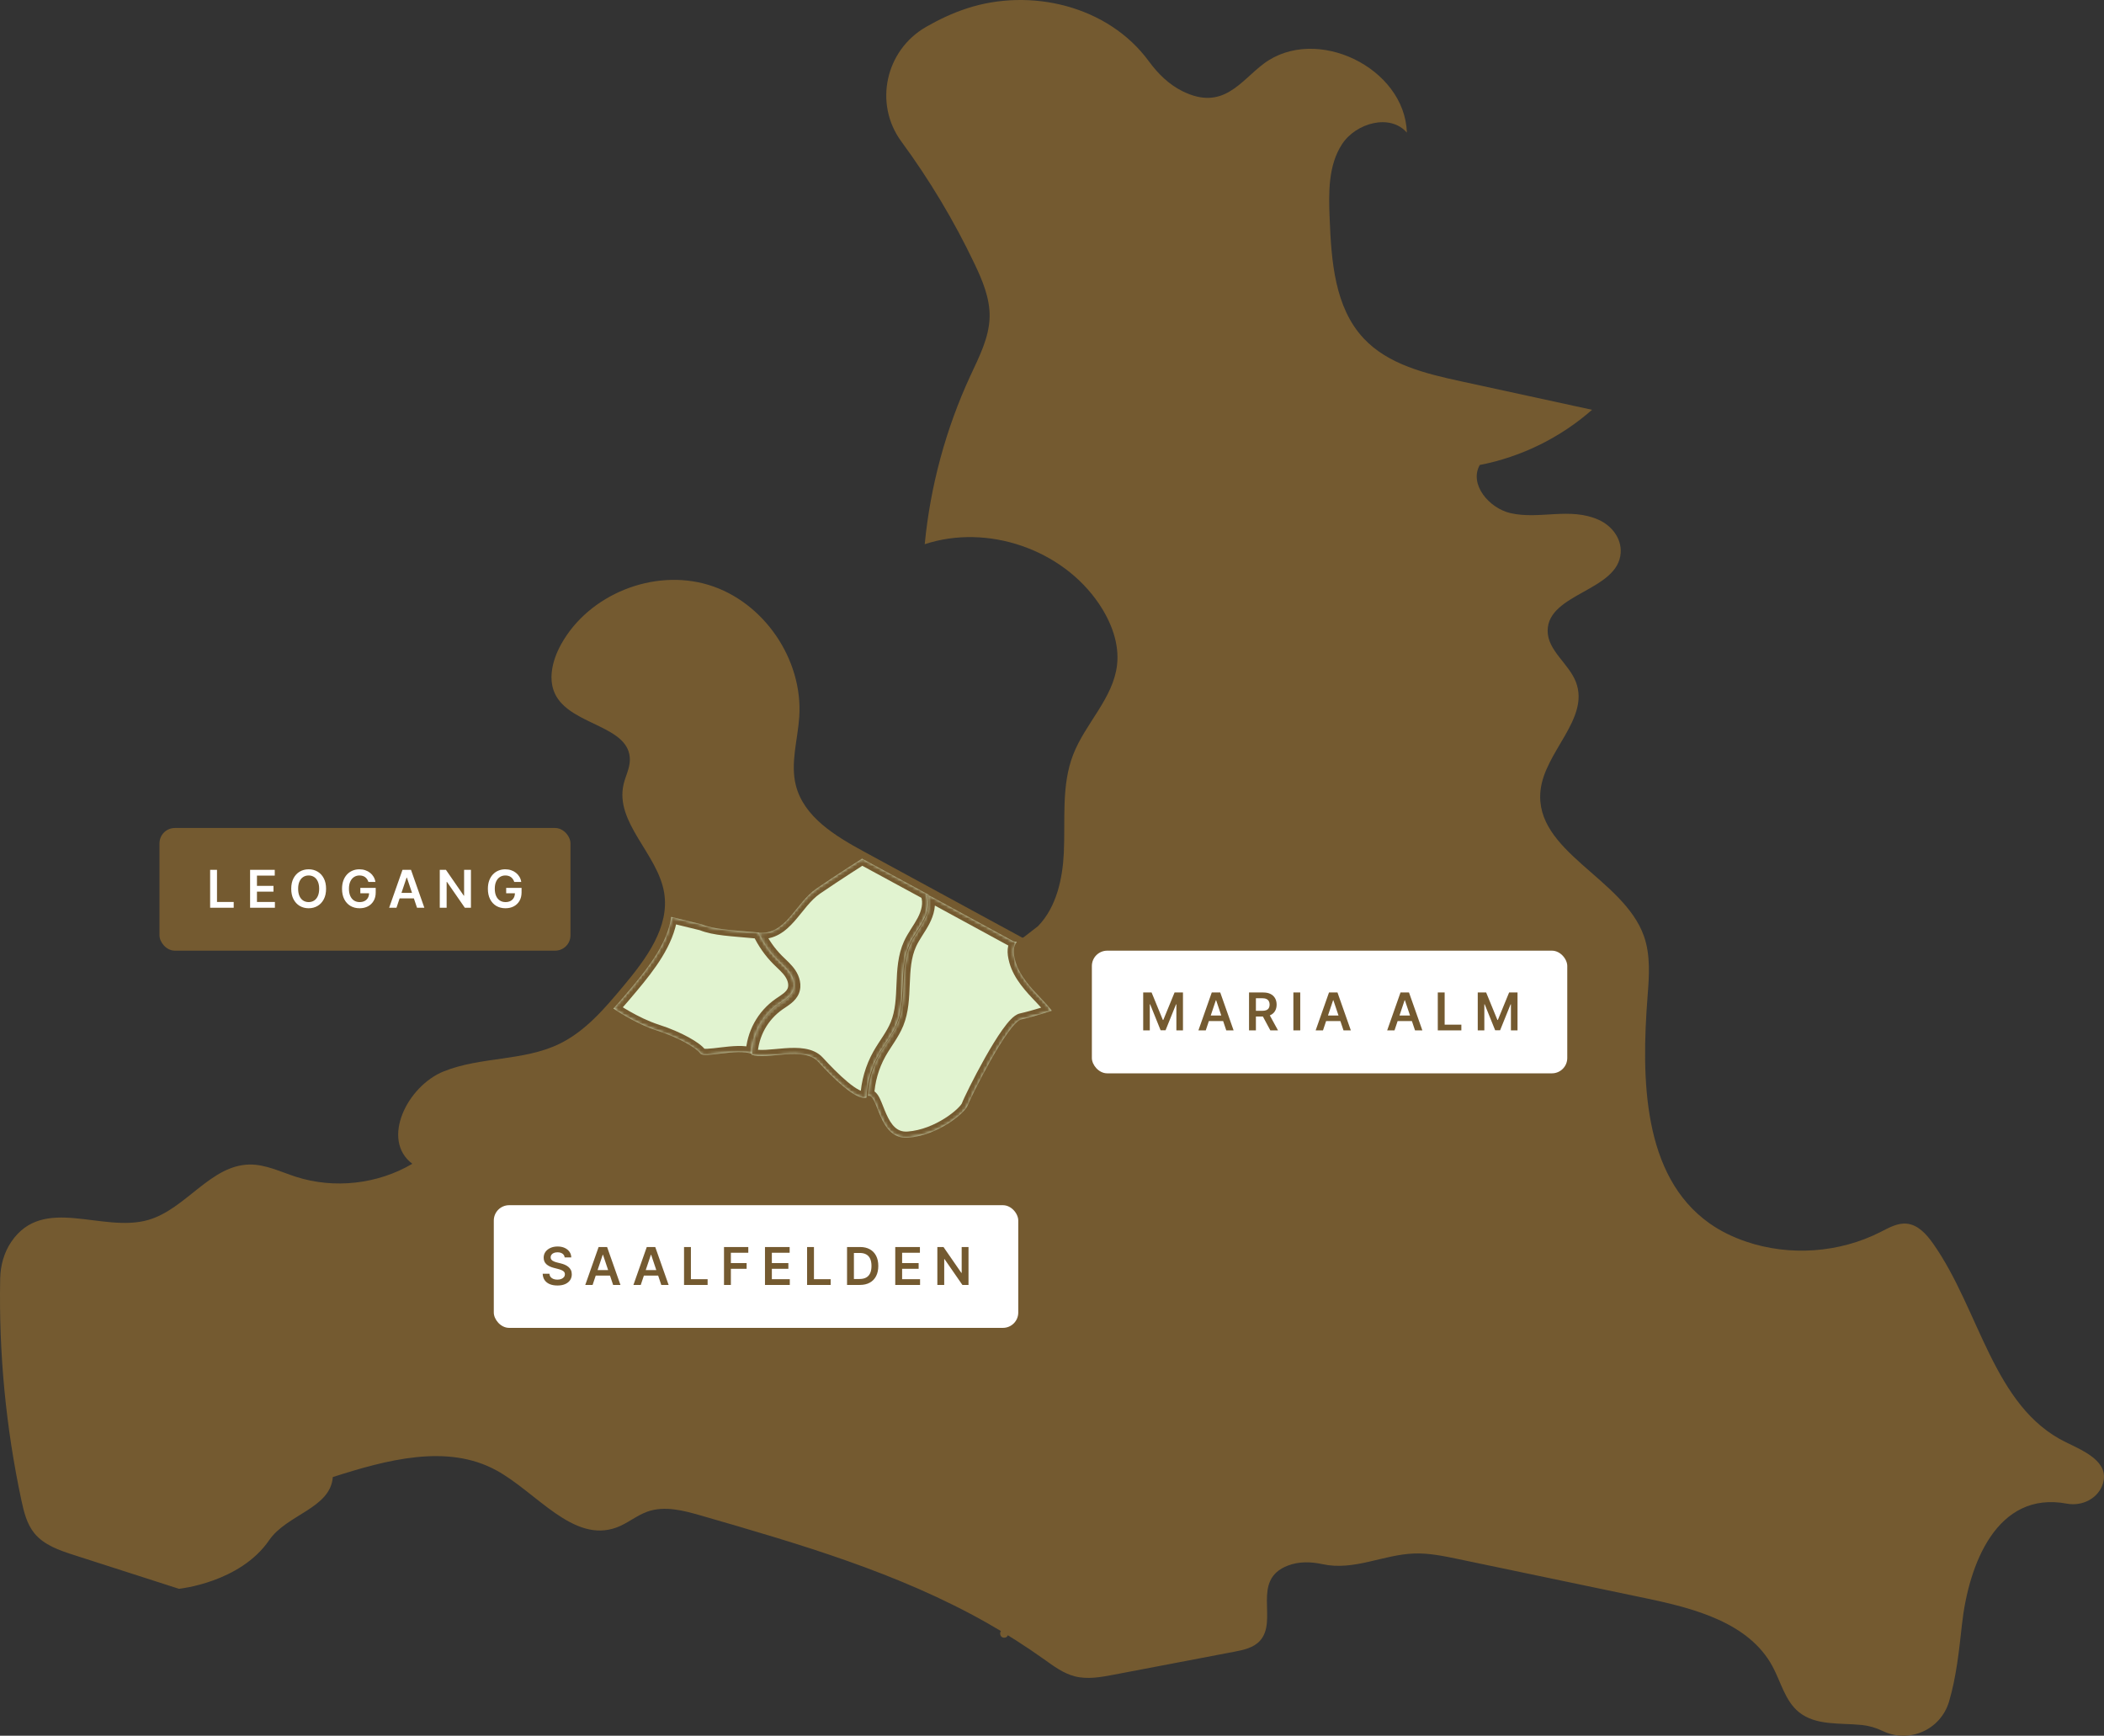 <?xml version="1.0" encoding="UTF-8"?> <svg xmlns="http://www.w3.org/2000/svg" width="686" height="566" viewBox="0 0 686 566" fill="none"><rect x="0" y="0" width="686" height="566" fill="#333333" stroke="none"/><g clip-path="url(#clip0_87_1035)"><path d="M327.409 534.032C329.154 534.032 329.157 531.318 327.409 531.318C325.664 531.318 325.662 534.032 327.409 534.032Z" fill="#745A30"></path><path d="M333.868 305.552C333.713 305.638 333.557 305.723 333.399 305.805C316.166 296.437 298.932 287.068 281.699 277.699C272.364 272.624 262.139 266.453 259.5 256.155C257.629 248.852 260.109 241.226 260.6 233.703C261.82 214.998 249.003 196.231 231.089 190.749C213.176 185.266 191.952 193.754 182.909 210.171C180.059 215.344 178.422 221.921 181.37 227.039C186.913 236.66 205.509 236.742 205.363 247.847C205.327 250.568 203.942 253.07 203.324 255.72C200.407 268.233 214.419 278.379 216.535 291.051C218.417 302.327 210.631 312.7 203.312 321.478C197.219 328.786 190.857 336.308 182.287 340.436C170.646 346.043 156.698 344.541 144.705 349.35C132.713 354.159 124.104 371.74 134.442 379.493C123.146 386.161 108.979 387.746 96.49 383.74C91.518 382.144 86.655 379.684 81.433 379.74C68.684 379.874 60.622 394.247 48.376 397.798C33.28 402.174 14.184 389.546 3.698 404.912C1.295 408.435 0.145 412.681 0.061 416.945C-0.415 441.161 1.904 465.429 6.951 489.117C7.766 492.942 8.721 496.898 11.18 499.937C14.333 503.836 19.382 505.555 24.153 507.089C35.553 510.756 46.952 514.422 58.352 518.088C58.352 518.088 78.253 516.097 87.75 502.248C93.553 493.786 107.75 491.882 108.511 481.648C125.948 476.073 145.731 470.677 161.801 479.447C175.074 486.692 186.839 503.297 201.034 498.088C204.591 496.783 207.556 494.164 211.13 492.906C216.752 490.927 222.931 492.574 228.657 494.228C260.647 503.468 292.976 512.848 321.938 529.286C328.315 532.906 334.505 536.856 340.474 541.115C343.559 543.316 346.683 545.647 350.348 546.608C354.525 547.703 358.937 546.899 363.179 546.09C376.259 543.597 389.339 541.103 402.42 538.61C405.436 538.035 408.67 537.344 410.755 535.087C416.911 528.423 407.705 515.182 419.932 510.509C423.513 509.14 427.445 509.233 431.19 510.051C441.451 512.293 450.988 506.938 461.044 506.578C465.908 506.404 470.729 507.405 475.494 508.4C495.916 512.667 516.338 516.933 536.76 521.2C552.507 524.49 570.185 529.156 577.871 543.297C580.648 548.406 581.993 554.602 586.497 558.279C592.027 562.793 600.002 561.773 607.101 562.503C609.322 562.732 611.662 563.4 613.779 564.424C622.451 568.617 632.723 564.109 635.475 554.873C637.858 546.872 638.784 537.935 639.687 529.728C641.836 510.184 651.018 486.032 673.887 490.318C678.939 491.265 684.228 488.598 685.677 483.664C687.731 476.666 679.553 473.203 673.614 470.317C649.782 458.738 645.516 427.044 630.202 405.412C628.081 402.418 625.326 399.371 621.676 399.019C618.645 398.728 615.816 400.377 613.101 401.755C599.673 408.574 583.476 409.715 569.225 404.846C565.04 403.417 561.01 401.486 557.399 398.932C535.504 383.449 535.111 351.655 537.184 324.907C537.695 318.303 538.194 311.471 535.985 305.227C529.297 286.323 500.162 277.734 502.279 257.792C503.625 245.125 518.321 234.43 513.858 222.5C511.575 216.397 504.552 212.159 504.602 205.643C504.694 193.434 527.568 192.698 528.414 180.306C528.735 175.606 525.574 171.473 521.286 169.529C511.916 165.281 501.892 169.504 492.478 167.322C485.46 165.696 478.938 157.908 482.47 151.625C495.976 149.005 508.755 142.723 519.082 133.628C504.857 130.536 490.633 127.445 476.409 124.353C464.906 121.853 452.654 118.942 444.613 110.34C435.149 100.215 434.08 85.074 433.525 71.221C433.192 62.914 433.017 54 437.552 47.034C442.086 40.068 453.281 36.962 458.708 43.256C458.048 22.018 429.047 8.038 412.039 20.76C404.416 26.462 398.799 36.278 385.575 29.756C381.115 27.556 377.519 24.001 374.58 19.987C361.328 1.886 336.044 -4.111 315.13 2.776C310.503 4.3 306.124 6.363 301.923 8.782C288.682 16.405 284.841 33.844 293.891 46.16C303.054 58.63 311.042 71.966 317.701 85.937C320.307 91.404 322.758 97.187 322.66 103.244C322.55 110.063 319.244 116.353 316.382 122.543C308.385 139.837 303.331 158.49 301.502 177.458C321.934 170.718 346.359 179.096 358.363 196.96C362.302 202.822 365.018 209.852 364.205 216.869C362.947 227.721 353.846 235.904 349.896 246.089C346.001 256.129 347.365 267.314 346.858 278.072C346.465 286.425 344.484 295.809 338.448 302.001L333.868 305.552Z" fill="#745A30"></path><mask id="path-3-inside-1_87_1035" fill="white"><path d="M283.01 357.329C283.227 352.485 284.591 347.696 286.961 343.468C288.798 340.19 291.233 337.233 292.648 333.751C295.96 325.602 293.218 315.865 296.851 307.855C298.047 305.218 299.877 302.92 301.218 300.354C302.558 297.787 303.395 294.725 302.414 292L303.192 292.129C312.272 297.072 321.352 302.016 330.432 306.959L331.492 307.168C330.455 308.614 330.163 310.252 331.043 313.429C332.342 318.117 336.062 322.081 339.339 325.494C340.583 326.79 341.846 328.196 343 329.682L342.904 329.581C342.904 329.581 337.368 331.43 332.968 332.426C328.567 333.422 316.359 358.031 315.507 360.449C314.656 362.868 305.854 370.265 296.06 370.976C286.265 371.687 286.407 356.36 283 357.355"></path></mask><path d="M283.01 357.329C283.227 352.485 284.591 347.696 286.961 343.468C288.798 340.19 291.233 337.233 292.648 333.751C295.96 325.602 293.218 315.865 296.851 307.855C298.047 305.218 299.877 302.92 301.218 300.354C302.558 297.787 303.395 294.725 302.414 292L303.192 292.129C312.272 297.072 321.352 302.016 330.432 306.959L331.492 307.168C330.455 308.614 330.163 310.252 331.043 313.429C332.342 318.117 336.062 322.081 339.339 325.494C340.583 326.79 341.846 328.196 343 329.682L342.904 329.581C342.904 329.581 337.368 331.43 332.968 332.426C328.567 333.422 316.359 358.031 315.507 360.449C314.656 362.868 305.854 370.265 296.06 370.976C286.265 371.687 286.407 356.36 283 357.355" fill="#E1F3D0"></path><path d="M286.961 343.468L288.705 344.446L288.705 344.446L286.961 343.468ZM292.648 333.751L290.795 332.998H290.795L292.648 333.751ZM296.851 307.855L295.03 307.029L295.03 307.029L296.851 307.855ZM302.414 292L302.741 290.027L299.377 289.469L300.532 292.677L302.414 292ZM303.192 292.129L304.148 290.373L303.852 290.211L303.519 290.156L303.192 292.129ZM330.432 306.959L329.476 308.716L329.745 308.863L330.047 308.922L330.432 306.959ZM331.492 307.168L333.118 308.333L334.93 305.805L331.878 305.205L331.492 307.168ZM331.043 313.429L329.116 313.963V313.963L331.043 313.429ZM339.339 325.494L340.781 324.109L340.781 324.109L339.339 325.494ZM343 329.682L341.55 331.059L344.579 328.455L343 329.682ZM342.904 329.581L344.355 328.204L343.478 327.281L342.271 327.684L342.904 329.581ZM285.008 357.418C285.211 352.886 286.489 348.401 288.705 344.446L285.216 342.49C282.694 346.991 281.242 352.084 281.012 357.24L285.008 357.418ZM288.705 344.446C289.585 342.875 290.587 341.419 291.646 339.765C292.677 338.158 293.721 336.422 294.501 334.504L290.795 332.998C290.159 334.562 289.279 336.046 288.279 337.607C287.308 339.121 286.173 340.782 285.216 342.49L288.705 344.446ZM294.501 334.504C296.313 330.045 296.448 325.201 296.628 320.833C296.813 316.322 297.042 312.276 298.673 308.681L295.03 307.029C293.028 311.443 292.811 316.271 292.631 320.669C292.445 325.209 292.295 329.307 290.795 332.998L294.501 334.504ZM298.673 308.681C299.208 307.5 299.898 306.369 300.671 305.147C301.422 303.958 302.272 302.655 302.99 301.279L299.445 299.428C298.823 300.619 298.087 301.747 297.29 303.009C296.514 304.236 295.69 305.572 295.03 307.029L298.673 308.681ZM302.99 301.279C304.426 298.531 305.559 294.833 304.295 291.323L300.532 292.677C301.23 294.616 300.69 297.043 299.445 299.428L302.99 301.279ZM302.086 293.973L302.864 294.102L303.519 290.156L302.741 290.027L302.086 293.973ZM302.235 293.886C311.315 298.829 320.396 303.772 329.476 308.716L331.388 305.203C322.308 300.259 313.228 295.316 304.148 290.373L302.235 293.886ZM330.047 308.922L331.107 309.13L331.878 305.205L330.818 304.997L330.047 308.922ZM329.867 306.003C329.169 306.977 328.687 308.079 328.558 309.462C328.433 310.787 328.642 312.255 329.116 313.963L332.97 312.895C332.563 311.426 332.479 310.486 332.54 309.836C332.596 309.244 332.779 308.805 333.118 308.333L329.867 306.003ZM329.116 313.963C330.572 319.22 334.687 323.538 337.896 326.879L340.781 324.109C337.436 320.625 334.112 317.014 332.97 312.895L329.116 313.963ZM337.896 326.879C339.11 328.143 340.323 329.495 341.421 330.909L344.579 328.455C343.369 326.897 342.056 325.436 340.781 324.109L337.896 326.879ZM344.45 328.305L344.355 328.204L341.454 330.958L341.55 331.059L344.45 328.305ZM342.904 329.581C342.271 327.684 342.271 327.684 342.271 327.684C342.271 327.684 342.271 327.684 342.271 327.684C342.271 327.684 342.271 327.684 342.27 327.684C342.27 327.684 342.269 327.685 342.268 327.685C342.266 327.686 342.262 327.687 342.257 327.689C342.247 327.692 342.232 327.697 342.212 327.704C342.172 327.717 342.112 327.737 342.034 327.762C341.878 327.814 341.648 327.888 341.359 327.982C340.779 328.168 339.96 328.427 339.006 328.716C337.088 329.298 334.657 329.993 332.526 330.475L333.409 334.377C335.679 333.863 338.217 333.136 340.167 332.544C341.146 332.247 341.987 331.981 342.583 331.79C342.881 331.694 343.118 331.616 343.282 331.563C343.363 331.536 343.427 331.515 343.47 331.501C343.492 331.494 343.508 331.488 343.52 331.484C343.525 331.482 343.53 331.481 343.533 331.48C343.534 331.479 343.536 331.479 343.536 331.479C343.537 331.478 343.537 331.478 343.537 331.478C343.538 331.478 343.538 331.478 343.538 331.478C343.538 331.478 343.538 331.478 342.904 329.581ZM332.526 330.475C331.361 330.739 330.336 331.625 329.56 332.418C328.701 333.295 327.792 334.44 326.876 335.722C325.038 338.292 323.032 341.609 321.164 344.922C319.291 348.245 317.532 351.609 316.188 354.295C314.873 356.922 313.885 359.037 313.621 359.785L317.394 361.114C317.556 360.653 318.413 358.785 319.764 356.086C321.086 353.447 322.814 350.142 324.649 346.886C326.49 343.621 328.414 340.447 330.13 338.048C330.99 336.844 331.764 335.885 332.418 335.216C333.155 334.463 333.474 334.362 333.409 334.377L332.526 330.475ZM313.621 359.785C313.621 359.785 313.544 359.964 313.255 360.332C312.988 360.673 312.606 361.092 312.108 361.565C311.114 362.512 309.732 363.607 308.066 364.664C304.713 366.791 300.382 368.657 295.915 368.981L296.205 372.971C301.532 372.584 306.499 370.395 310.209 368.042C312.073 366.859 313.664 365.606 314.865 364.463C315.465 363.892 315.987 363.331 316.403 362.801C316.796 362.3 317.181 361.718 317.394 361.114L313.621 359.785ZM295.915 368.981C294.068 369.115 292.776 368.52 291.73 367.545C290.611 366.502 289.736 364.981 288.961 363.244C288.578 362.387 288.241 361.528 287.907 360.681C287.583 359.859 287.249 359.017 286.903 358.296C286.573 357.611 286.132 356.817 285.511 356.23C284.792 355.551 283.712 355.064 282.439 355.436L283.561 359.275C283.422 359.316 283.223 359.328 283.018 359.265C282.836 359.21 282.753 359.128 282.764 359.138C282.826 359.196 283.009 359.431 283.298 360.031C283.57 360.596 283.85 361.297 284.186 362.149C284.513 362.977 284.883 363.922 285.308 364.874C286.148 366.756 287.286 368.871 289.002 370.471C290.791 372.138 293.154 373.192 296.205 372.971L295.915 368.981Z" fill="#745A30" mask="url(#path-3-inside-1_87_1035)"></path><mask id="path-5-inside-2_87_1035" fill="white"><path d="M247.243 304.136C256.326 305 259.281 294.526 266.202 289.775C273.122 285.024 281.076 280 281.076 280C288.384 283.965 295.692 287.929 303 291.894L302.21 291.763C303.206 294.521 302.357 297.62 300.995 300.218C299.634 302.815 297.775 305.141 296.561 307.81C292.871 315.917 295.656 325.771 292.292 334.018C290.854 337.543 288.381 340.535 286.515 343.853C284.109 348.132 282.723 352.979 282.504 357.882L282.493 357.908C279.033 358.916 271.536 351.394 266.778 346.211C262.021 341.028 249.91 345.779 245.008 343.907L245 343.902C245.315 337.302 248.595 331.284 254.018 327.498C255.77 326.274 257.825 325.17 258.627 323.19C259.378 321.334 258.778 319.167 257.668 317.499C256.558 315.832 254.992 314.53 253.576 313.113C250.983 310.517 248.845 307.469 247.288 304.148"></path></mask><path d="M247.243 304.136C256.326 305 259.281 294.526 266.202 289.775C273.122 285.024 281.076 280 281.076 280C288.384 283.965 295.692 287.929 303 291.894L302.21 291.763C303.206 294.521 302.357 297.62 300.995 300.218C299.634 302.815 297.775 305.141 296.561 307.81C292.871 315.917 295.656 325.771 292.292 334.018C290.854 337.543 288.381 340.535 286.515 343.853C284.109 348.132 282.723 352.979 282.504 357.882L282.493 357.908C279.033 358.916 271.536 351.394 266.778 346.211C262.021 341.028 249.91 345.779 245.008 343.907L245 343.902C245.315 337.302 248.595 331.284 254.018 327.498C255.77 326.274 257.825 325.17 258.627 323.19C259.378 321.334 258.778 319.167 257.668 317.499C256.558 315.832 254.992 314.53 253.576 313.113C250.983 310.517 248.845 307.469 247.288 304.148" fill="#E1F3D0"></path><path d="M281.076 280L282.03 278.242L281 277.683L280.008 278.309L281.076 280ZM303 291.894L302.674 293.867L303.954 290.136L303 291.894ZM302.21 291.763L302.536 289.79L299.17 289.233L300.329 292.443L302.21 291.763ZM296.561 307.81L294.74 306.981L294.74 306.981L296.561 307.81ZM292.292 334.018L290.44 333.263L292.292 334.018ZM286.515 343.853L288.259 344.834L288.259 344.834L286.515 343.853ZM282.504 357.882L284.362 358.621L284.487 358.308L284.502 357.971L282.504 357.882ZM282.493 357.908L283.052 359.829L283.99 359.555L284.351 358.647L282.493 357.908ZM245.008 343.907L243.978 345.622L244.13 345.713L244.295 345.776L245.008 343.907ZM245 343.902L243.002 343.807L242.945 345.001L243.97 345.616L245 343.902ZM254.018 327.498L255.163 329.138L255.163 329.138L254.018 327.498ZM258.627 323.19L256.773 322.44L256.773 322.44L258.627 323.19ZM253.576 313.113L254.991 311.7L254.991 311.7L253.576 313.113ZM247.054 306.127C252.582 306.653 256.174 303.625 259.033 300.384C259.75 299.572 260.442 298.722 261.113 297.891C261.792 297.051 262.445 296.235 263.121 295.441C264.473 293.851 265.82 292.463 267.334 291.424L265.07 288.126C263.123 289.463 261.506 291.165 260.074 292.849C259.357 293.692 258.663 294.558 258.001 295.378C257.33 296.208 256.687 296.998 256.034 297.738C253.415 300.706 250.987 302.483 247.432 302.145L247.054 306.127ZM267.334 291.424C270.773 289.063 274.475 286.63 277.322 284.784C278.744 283.862 279.951 283.088 280.802 282.545C281.227 282.273 281.563 282.059 281.793 281.914C281.908 281.841 281.996 281.785 282.055 281.747C282.085 281.729 282.107 281.714 282.122 281.705C282.13 281.7 282.135 281.697 282.139 281.694C282.141 281.693 282.142 281.692 282.143 281.692C282.144 281.691 282.144 281.691 282.144 281.691C282.144 281.691 282.144 281.691 282.144 281.691C282.144 281.691 282.144 281.691 281.076 280C280.008 278.309 280.008 278.309 280.008 278.309C280.008 278.309 280.008 278.309 280.008 278.309C280.008 278.31 280.007 278.31 280.007 278.31C280.006 278.311 280.004 278.312 280.002 278.313C279.998 278.316 279.992 278.319 279.984 278.324C279.969 278.334 279.946 278.349 279.915 278.368C279.855 278.406 279.765 278.463 279.649 278.537C279.417 278.684 279.078 278.9 278.649 279.174C277.792 279.721 276.577 280.5 275.146 281.428C272.286 283.282 268.55 285.737 265.07 288.126L267.334 291.424ZM280.123 281.758C283.777 283.74 287.431 285.723 291.084 287.705C294.738 289.687 298.392 291.67 302.046 293.652L303.954 290.136C300.3 288.154 296.646 286.171 292.992 284.189C289.338 282.207 285.684 280.224 282.03 278.242L280.123 281.758ZM303.326 289.921L302.536 289.79L301.884 293.737L302.674 293.867L303.326 289.921ZM300.329 292.443C301.04 294.412 300.49 296.874 299.224 299.289L302.767 301.146C304.224 298.367 305.372 294.63 304.091 291.084L300.329 292.443ZM299.224 299.289C298.592 300.496 297.844 301.639 297.034 302.915C296.246 304.158 295.41 305.509 294.74 306.981L298.381 308.638C298.926 307.442 299.627 306.295 300.412 305.058C301.175 303.855 302.038 302.537 302.767 301.146L299.224 299.289ZM294.74 306.981C292.709 311.445 292.489 316.328 292.306 320.779C292.117 325.373 291.965 329.524 290.44 333.263L294.144 334.774C295.983 330.265 296.12 325.365 296.302 320.944C296.49 316.379 296.723 312.281 298.381 308.638L294.74 306.981ZM290.44 333.263C289.793 334.848 288.898 336.351 287.882 337.931C286.896 339.465 285.744 341.145 284.772 342.873L288.259 344.834C289.153 343.243 290.171 341.768 291.246 340.095C292.292 338.468 293.353 336.713 294.144 334.774L290.44 333.263ZM284.772 342.873C282.212 347.425 280.739 352.577 280.506 357.792L284.502 357.971C284.707 353.381 286.006 348.84 288.259 344.834L284.772 342.873ZM280.645 357.143L280.635 357.169L284.351 358.647L284.362 358.621L280.645 357.143ZM281.934 355.988C281.84 356.015 281.322 356.048 280.156 355.453C279.08 354.904 277.799 354.001 276.398 352.841C273.606 350.529 270.617 347.435 268.252 344.858L265.305 347.563C267.697 350.169 270.836 353.429 273.847 355.922C275.347 357.163 276.886 358.276 278.338 359.016C279.699 359.71 281.416 360.305 283.052 359.829L281.934 355.988ZM268.252 344.858C266.654 343.117 264.522 342.31 262.387 341.955C260.264 341.602 257.957 341.667 255.803 341.823C253.493 341.99 251.636 342.228 249.702 342.331C247.814 342.431 246.517 342.342 245.722 342.039L244.295 345.776C245.951 346.408 248.005 346.427 249.915 346.325C251.78 346.226 254.167 345.951 256.092 345.812C258.173 345.662 260.092 345.628 261.731 345.901C263.358 346.171 264.524 346.713 265.305 347.563L268.252 344.858ZM246.039 342.193L246.03 342.188L243.97 345.616L243.978 345.622L246.039 342.193ZM246.998 343.998C247.284 338.008 250.255 332.564 255.163 329.138L252.873 325.858C246.935 330.004 243.347 336.596 243.002 343.807L246.998 343.998ZM255.163 329.138C255.897 328.625 257.037 327.914 257.94 327.18C258.902 326.398 259.902 325.371 260.481 323.941L256.773 322.44C256.551 322.989 256.121 323.504 255.418 324.075C254.655 324.694 253.891 325.147 252.873 325.858L255.163 329.138ZM260.481 323.941C261.578 321.232 260.637 318.35 259.333 316.391L256.003 318.608C256.919 319.983 257.179 321.437 256.773 322.44L260.481 323.941ZM259.333 316.391C258.076 314.504 256.229 312.938 254.991 311.7L252.161 314.527C253.756 316.123 255.039 317.16 256.003 318.608L259.333 316.391ZM254.991 311.7C252.561 309.267 250.557 306.41 249.099 303.299L245.477 304.997C247.132 308.528 249.404 311.767 252.161 314.527L254.991 311.7Z" fill="#745A30" mask="url(#path-5-inside-2_87_1035)"></path><mask id="path-7-inside-3_87_1035" fill="white"><path d="M247.378 304.108C248.928 307.411 251.057 310.442 253.639 313.023C255.049 314.433 256.607 315.727 257.712 317.385C258.818 319.043 259.416 321.199 258.667 323.044C257.869 325.013 255.823 326.111 254.078 327.328C248.679 331.093 245.428 337.077 245.114 343.641L245.109 343.646C240.228 341.785 229.463 345.221 228.314 343.503C227.166 341.785 221.425 338.349 214.248 336.058C207.071 333.767 200 328.866 200 328.866C202.134 326.568 204.162 324.155 206.16 321.767C211.782 315.046 217.692 307.342 218.855 299L228.745 301.412C233.051 303.13 238.29 303.237 247.333 304.096"></path></mask><path d="M247.378 304.108C248.928 307.411 251.057 310.442 253.639 313.023C255.049 314.433 256.607 315.727 257.712 317.385C258.818 319.043 259.416 321.199 258.667 323.044C257.869 325.013 255.823 326.111 254.078 327.328C248.679 331.093 245.428 337.077 245.114 343.641L245.109 343.646C240.228 341.785 229.463 345.221 228.314 343.503C227.166 341.785 221.425 338.349 214.248 336.058C207.071 333.767 200 328.866 200 328.866C202.134 326.568 204.162 324.155 206.16 321.767C211.782 315.046 217.692 307.342 218.855 299L228.745 301.412C233.051 303.13 238.29 303.237 247.333 304.096" fill="#E1F3D0"></path><path d="M253.639 313.023L255.053 311.609L255.053 311.609L253.639 313.023ZM258.667 323.044L256.814 322.293V322.293L258.667 323.044ZM254.078 327.328L252.934 325.687L252.934 325.687L254.078 327.328ZM245.114 343.641L246.529 345.054L247.074 344.508L247.111 343.736L245.114 343.641ZM245.109 343.646L244.396 345.515L245.607 345.977L246.524 345.059L245.109 343.646ZM200 328.866L198.534 327.505L196.965 329.195L198.86 330.509L200 328.866ZM206.16 321.767L207.694 323.05L207.694 323.05L206.16 321.767ZM218.855 299L219.328 297.057L217.179 296.533L216.874 298.724L218.855 299ZM228.745 301.412L229.486 299.554L229.356 299.502L229.219 299.469L228.745 301.412ZM245.568 304.958C247.216 308.47 249.479 311.693 252.225 314.438L255.053 311.609C252.634 309.191 250.64 306.351 249.189 303.259L245.568 304.958ZM252.225 314.438C253.813 316.026 255.09 317.056 256.048 318.494L259.377 316.276C258.125 314.398 256.284 312.84 255.053 311.609L252.225 314.438ZM256.048 318.494C256.959 319.86 257.216 321.301 256.814 322.293L260.521 323.796C261.615 321.096 260.676 318.226 259.377 316.276L256.048 318.494ZM256.814 322.293C256.593 322.837 256.168 323.347 255.468 323.915C254.709 324.53 253.949 324.98 252.934 325.687L255.222 328.968C255.952 328.459 257.088 327.751 257.988 327.021C258.947 326.243 259.943 325.22 260.521 323.796L256.814 322.293ZM252.934 325.687C247.018 329.813 243.459 336.373 243.116 343.545L247.111 343.736C247.396 337.782 250.341 332.373 255.222 328.968L252.934 325.687ZM243.698 342.227L243.693 342.233L246.524 345.059L246.529 345.054L243.698 342.227ZM245.821 341.777C244.236 341.172 242.336 341.045 240.548 341.08C238.724 341.116 236.796 341.329 235.075 341.535C233.297 341.747 231.801 341.943 230.654 341.99C230.079 342.014 229.717 341.993 229.518 341.957C229.226 341.905 229.646 341.896 229.977 342.391L226.652 344.614C227.27 345.539 228.277 345.799 228.813 345.894C229.442 346.007 230.147 346.014 230.819 345.986C232.166 345.931 233.882 345.706 235.549 345.506C237.272 345.301 239.023 345.111 240.626 345.08C242.265 345.047 243.541 345.189 244.396 345.515L245.821 341.777ZM229.977 342.391C229.49 341.663 228.684 340.959 227.829 340.328C226.928 339.662 225.799 338.953 224.505 338.242C221.914 336.819 218.565 335.337 214.856 334.153L213.639 337.963C217.107 339.07 220.217 340.451 222.579 341.748C223.76 342.397 224.731 343.012 225.453 343.546C226.223 344.114 226.564 344.483 226.652 344.614L229.977 342.391ZM214.856 334.153C211.455 333.067 208.029 331.344 205.419 329.863C204.123 329.128 203.045 328.462 202.294 327.982C201.919 327.742 201.626 327.549 201.429 327.418C201.33 327.352 201.256 327.301 201.207 327.268C201.183 327.251 201.165 327.239 201.153 327.231C201.148 327.227 201.144 327.225 201.141 327.223C201.14 327.222 201.139 327.222 201.139 327.222C201.139 327.222 201.139 327.221 201.139 327.222C201.139 327.222 201.139 327.222 201.139 327.222C201.139 327.222 201.14 327.222 200 328.866C198.86 330.509 198.861 330.509 198.861 330.509C198.861 330.51 198.861 330.51 198.862 330.51C198.862 330.51 198.863 330.511 198.863 330.511C198.865 330.512 198.867 330.513 198.869 330.515C198.874 330.518 198.88 330.522 198.888 330.528C198.904 330.539 198.926 330.554 198.955 330.574C199.014 330.614 199.098 330.671 199.207 330.744C199.425 330.889 199.74 331.097 200.14 331.352C200.939 331.863 202.077 332.566 203.446 333.342C206.166 334.886 209.864 336.758 213.639 337.963L214.856 334.153ZM201.466 330.226C203.639 327.886 205.698 325.435 207.694 323.05L204.626 320.483C202.625 322.875 200.628 325.25 198.534 327.505L201.466 330.226ZM207.694 323.05C213.271 316.382 219.583 308.266 220.835 299.276L216.874 298.724C215.802 306.419 210.292 313.709 204.626 320.483L207.694 323.05ZM218.381 300.943L228.271 303.355L229.219 299.469L219.328 297.057L218.381 300.943ZM228.004 303.27C230.4 304.226 232.991 304.707 236.03 305.063C239.028 305.414 242.708 305.666 247.144 306.087L247.523 302.105C242.916 301.668 239.454 301.437 236.496 301.09C233.578 300.748 231.396 300.316 229.486 299.554L228.004 303.27Z" fill="#745A30" mask="url(#path-7-inside-3_87_1035)"></path><rect x="52" y="270" width="134" height="40" rx="5" fill="#745A30"></rect><path d="M68.513 296V283.636H70.752V294.123H76.198V296H68.513ZM81.542 296V283.636H89.583V285.514H83.781V288.87H89.166V290.748H83.781V294.123H89.631V296H81.542ZM106.315 289.818C106.315 291.15 106.066 292.291 105.567 293.241C105.072 294.187 104.396 294.911 103.538 295.414C102.685 295.917 101.717 296.169 100.635 296.169C99.552 296.169 98.582 295.917 97.725 295.414C96.872 294.907 96.196 294.181 95.697 293.235C95.201 292.285 94.954 291.146 94.954 289.818C94.954 288.486 95.201 287.347 95.697 286.401C96.196 285.451 96.872 284.725 97.725 284.222C98.582 283.719 99.552 283.467 100.635 283.467C101.717 283.467 102.685 283.719 103.538 284.222C104.396 284.725 105.072 285.451 105.567 286.401C106.066 287.347 106.315 288.486 106.315 289.818ZM104.064 289.818C104.064 288.88 103.917 288.09 103.623 287.446C103.333 286.798 102.931 286.309 102.416 285.979C101.9 285.645 101.307 285.478 100.635 285.478C99.963 285.478 99.369 285.645 98.854 285.979C98.339 286.309 97.934 286.798 97.64 287.446C97.351 288.09 97.206 288.88 97.206 289.818C97.206 290.756 97.351 291.549 97.64 292.197C97.934 292.841 98.339 293.33 98.854 293.664C99.369 293.994 99.963 294.159 100.635 294.159C101.307 294.159 101.9 293.994 102.416 293.664C102.931 293.33 103.333 292.841 103.623 292.197C103.917 291.549 104.064 290.756 104.064 289.818ZM120.116 287.585C120.015 287.259 119.876 286.967 119.699 286.709C119.526 286.448 119.317 286.224 119.071 286.039C118.83 285.854 118.552 285.715 118.238 285.623C117.924 285.526 117.582 285.478 117.212 285.478C116.548 285.478 115.956 285.645 115.437 285.979C114.918 286.313 114.509 286.804 114.211 287.452C113.918 288.096 113.771 288.88 113.771 289.806C113.771 290.74 113.918 291.531 114.211 292.179C114.505 292.827 114.914 293.32 115.437 293.658C115.96 293.992 116.568 294.159 117.26 294.159C117.888 294.159 118.431 294.038 118.89 293.797C119.353 293.555 119.709 293.213 119.959 292.77C120.208 292.324 120.333 291.8 120.333 291.201L120.84 291.279H117.484V289.528H122.5V291.013C122.5 292.072 122.275 292.988 121.824 293.76C121.373 294.533 120.754 295.129 119.965 295.547C119.176 295.962 118.27 296.169 117.248 296.169C116.109 296.169 115.109 295.913 114.248 295.402C113.39 294.887 112.72 294.157 112.237 293.211C111.758 292.261 111.519 291.134 111.519 289.83C111.519 288.832 111.66 287.941 111.942 287.156C112.227 286.371 112.626 285.705 113.137 285.158C113.648 284.606 114.248 284.188 114.936 283.902C115.624 283.612 116.373 283.467 117.182 283.467C117.866 283.467 118.504 283.568 119.095 283.769C119.687 283.966 120.212 284.248 120.671 284.614C121.134 284.981 121.514 285.415 121.812 285.918C122.11 286.421 122.305 286.977 122.398 287.585H120.116ZM129.272 296H126.881L131.234 283.636H133.999L138.357 296H135.967L132.665 286.172H132.568L129.272 296ZM129.35 291.152H135.87V292.951H129.35V291.152ZM153.546 283.636V296H151.554L145.728 287.578H145.626V296H143.386V283.636H145.39L151.21 292.064H151.318V283.636H153.546ZM167.669 287.585C167.569 287.259 167.43 286.967 167.253 286.709C167.08 286.448 166.87 286.224 166.625 286.039C166.383 285.854 166.106 285.715 165.792 285.623C165.478 285.526 165.136 285.478 164.765 285.478C164.101 285.478 163.51 285.645 162.991 285.979C162.471 286.313 162.063 286.804 161.765 287.452C161.471 288.096 161.324 288.88 161.324 289.806C161.324 290.74 161.471 291.531 161.765 292.179C162.059 292.827 162.467 293.32 162.991 293.658C163.514 293.992 164.121 294.159 164.814 294.159C165.441 294.159 165.985 294.038 166.444 293.797C166.906 293.555 167.263 293.213 167.512 292.77C167.762 292.324 167.886 291.8 167.886 291.201L168.394 291.279H165.037V289.528H170.054V291.013C170.054 292.072 169.828 292.988 169.378 293.76C168.927 294.533 168.307 295.129 167.518 295.547C166.729 295.962 165.824 296.169 164.802 296.169C163.663 296.169 162.662 295.913 161.801 295.402C160.944 294.887 160.274 294.157 159.791 293.211C159.312 292.261 159.073 291.134 159.073 289.83C159.073 288.832 159.213 287.941 159.495 287.156C159.781 286.371 160.179 285.705 160.69 285.158C161.202 284.606 161.801 284.188 162.489 283.902C163.178 283.612 163.926 283.467 164.735 283.467C165.419 283.467 166.057 283.568 166.649 283.769C167.241 283.966 167.766 284.248 168.225 284.614C168.687 284.981 169.068 285.415 169.366 285.918C169.663 286.421 169.859 286.977 169.951 287.585H167.669Z" fill="white"></path><rect x="161" y="393" width="171" height="40" rx="5" fill="white"></rect><path d="M184.104 410.035C184.048 409.508 183.81 409.097 183.392 408.804C182.977 408.51 182.438 408.363 181.774 408.363C181.307 408.363 180.907 408.433 180.573 408.574C180.239 408.715 179.983 408.906 179.806 409.148C179.629 409.389 179.538 409.665 179.534 409.975C179.534 410.232 179.593 410.456 179.709 410.645C179.83 410.834 179.993 410.995 180.198 411.128C180.404 411.257 180.631 411.365 180.88 411.454C181.13 411.542 181.382 411.617 181.635 411.677L182.794 411.967C183.261 412.076 183.71 412.223 184.14 412.408C184.575 412.593 184.963 412.826 185.306 413.108C185.652 413.39 185.925 413.73 186.127 414.128C186.328 414.527 186.428 414.993 186.428 415.529C186.428 416.253 186.243 416.891 185.873 417.442C185.503 417.99 184.967 418.418 184.267 418.728C183.571 419.034 182.728 419.187 181.738 419.187C180.776 419.187 179.941 419.038 179.232 418.74C178.528 418.443 177.977 418.008 177.578 417.436C177.184 416.865 176.971 416.169 176.938 415.348H179.142C179.174 415.778 179.307 416.136 179.54 416.422C179.774 416.708 180.078 416.921 180.452 417.062C180.83 417.203 181.253 417.273 181.72 417.273C182.207 417.273 182.633 417.201 182.999 417.056C183.37 416.907 183.659 416.702 183.869 416.44C184.078 416.175 184.185 415.865 184.189 415.511C184.185 415.189 184.09 414.923 183.905 414.714C183.72 414.5 183.46 414.323 183.126 414.183C182.796 414.038 182.41 413.909 181.967 413.796L180.561 413.434C179.542 413.172 178.737 412.776 178.146 412.245C177.558 411.709 177.264 410.999 177.264 410.114C177.264 409.385 177.462 408.747 177.856 408.2C178.254 407.653 178.796 407.228 179.48 406.926C180.164 406.62 180.939 406.467 181.804 406.467C182.681 406.467 183.45 406.62 184.11 406.926C184.774 407.228 185.295 407.649 185.674 408.188C186.052 408.723 186.247 409.339 186.259 410.035H184.104ZM193.214 419H190.823L195.176 406.636H197.941L202.299 419H199.909L196.606 409.172H196.51L193.214 419ZM193.292 414.152H199.812V415.951H193.292V414.152ZM208.915 419H206.525L210.877 406.636H213.642L218.001 419H215.61L212.308 409.172H212.212L208.915 419ZM208.994 414.152H215.514V415.951H208.994V414.152ZM223.029 419V406.636H225.269V417.123H230.714V419H223.029ZM236.058 419V406.636H243.979V408.514H238.298V411.87H243.435V413.748H238.298V419H236.058ZM249.419 419V406.636H257.46V408.514H251.659V411.87H257.044V413.748H251.659V417.123H257.509V419H249.419ZM263.145 419V406.636H265.385V417.123H270.83V419H263.145ZM280.364 419H276.174V406.636H280.448C281.676 406.636 282.73 406.884 283.612 407.379C284.497 407.87 285.177 408.576 285.652 409.498C286.127 410.42 286.365 411.522 286.365 412.806C286.365 414.094 286.125 415.201 285.646 416.126C285.171 417.052 284.485 417.762 283.588 418.257C282.694 418.752 281.62 419 280.364 419ZM278.414 417.062H280.255C281.117 417.062 281.835 416.905 282.41 416.591C282.986 416.273 283.419 415.8 283.708 415.173C283.998 414.541 284.143 413.752 284.143 412.806C284.143 411.86 283.998 411.076 283.708 410.452C283.419 409.824 282.99 409.355 282.423 409.045C281.859 408.731 281.159 408.574 280.322 408.574H278.414V417.062ZM291.893 419V406.636H299.934V408.514H294.132V411.87H299.517V413.748H294.132V417.123H299.982V419H291.893ZM315.779 406.636V419H313.787L307.961 410.578H307.859V419H305.619V406.636H307.623L313.443 415.064H313.551V406.636H315.779Z" fill="#745A30"></path><rect x="356" y="310" width="155" height="40" rx="5" fill="white"></rect><path d="M372.734 323.636H375.475L379.146 332.595H379.29L382.961 323.636H385.702V336H383.552V327.506H383.438L380.021 335.964H378.415L374.998 327.488H374.883V336H372.734V323.636ZM393.128 336H390.738L395.09 323.636H397.855L402.214 336H399.823L396.521 326.172H396.424L393.128 336ZM393.207 331.152H399.727V332.951H393.207V331.152ZM407.242 336V323.636H411.879C412.828 323.636 413.625 323.801 414.269 324.131C414.917 324.461 415.406 324.924 415.736 325.52C416.07 326.112 416.237 326.802 416.237 327.591C416.237 328.383 416.068 329.072 415.73 329.655C415.396 330.235 414.903 330.683 414.251 331.001C413.599 331.315 412.798 331.472 411.848 331.472H408.546V329.613H411.547C412.102 329.613 412.557 329.536 412.911 329.384C413.265 329.227 413.527 328.999 413.696 328.701C413.869 328.4 413.955 328.029 413.955 327.591C413.955 327.152 413.869 326.778 413.696 326.468C413.523 326.154 413.259 325.916 412.905 325.755C412.551 325.59 412.094 325.508 411.535 325.508H409.482V336H407.242ZM413.629 330.398L416.69 336H414.191L411.184 330.398H413.629ZM423.939 323.636V336H421.699V323.636H423.939ZM431.352 336H428.961L433.314 323.636H436.079L440.437 336H438.047L434.744 326.172H434.648L431.352 336ZM431.43 331.152H437.95V332.951H431.43V331.152ZM454.67 336H452.28L456.632 323.636H459.397L463.756 336H461.365L458.063 326.172H457.966L454.67 336ZM454.749 331.152H461.269V332.951H454.749V331.152ZM468.784 336V323.636H471.024V334.123H476.469V336H468.784ZM481.813 323.636H484.554L488.224 332.595H488.369L492.04 323.636H494.781V336H492.631V327.506H492.517L489.1 335.964H487.494L484.077 327.488H483.962V336H481.813V323.636Z" fill="#745A30"></path></g><defs><clipPath id="clip0_87_1035"><rect width="686" height="566" fill="white"></rect></clipPath></defs></svg> 